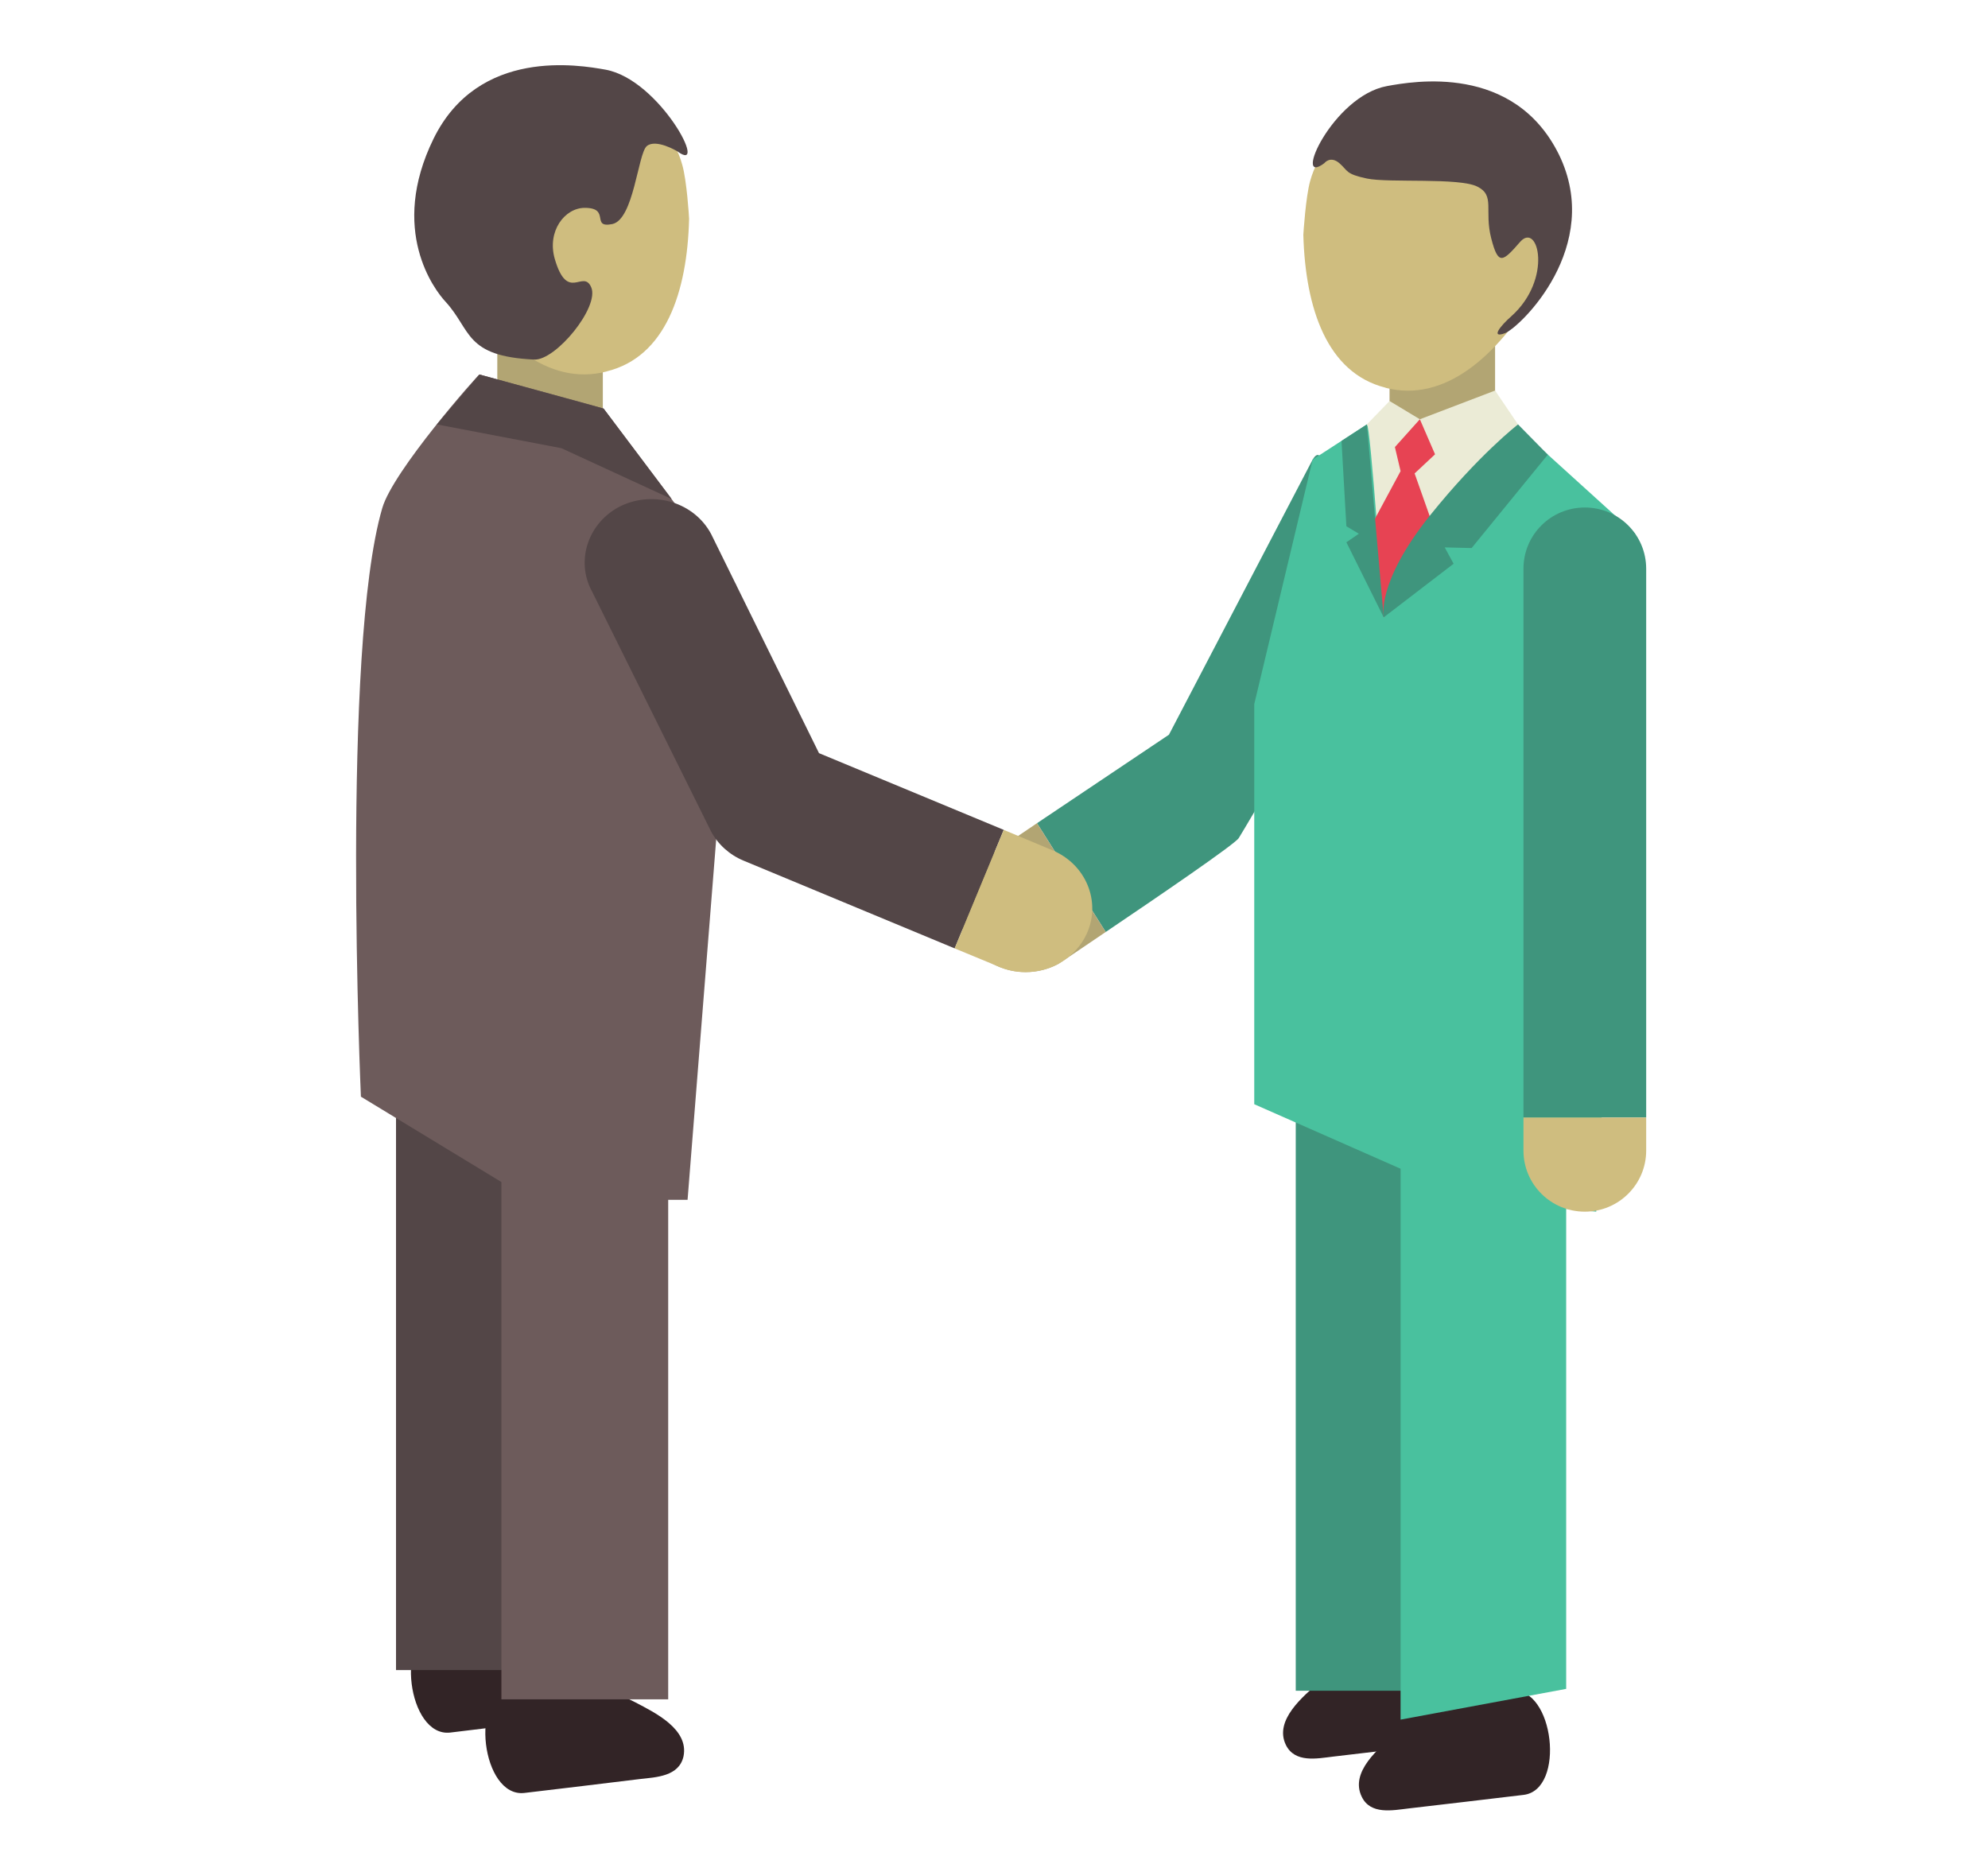 <?xml version="1.0" encoding="UTF-8"?>
<svg xmlns="http://www.w3.org/2000/svg" xmlns:xlink="http://www.w3.org/1999/xlink" width="800" zoomAndPan="magnify" viewBox="0 0 600 562.5" height="750" preserveAspectRatio="xMidYMid meet" version="1.0">
  <defs>
    <clipPath id="f8cda35ff2">
      <path d="M 459 153 L 496.949 153 L 496.949 338 L 459 338 Z M 459 153 " clip-rule="nonzero"></path>
    </clipPath>
    <clipPath id="c98dd15a05">
      <path d="M 459 337 L 496.949 337 L 496.949 366 L 459 366 Z M 459 337 " clip-rule="nonzero"></path>
    </clipPath>
  </defs>
  <path fill="#322426" d="M 456.188 510.332 C 468.988 508.844 472.668 540.195 459.816 541.703 C 448.285 543.098 436.75 544.426 425.254 545.777 C 420.34 546.352 413.602 547.793 410.965 542.215 C 407.371 534.758 416.203 527.566 421.145 523.254 C 432.012 513.738 442.332 511.992 456.188 510.332 " fill-opacity="1" fill-rule="nonzero"></path>
  <path fill="#322426" d="M 433.316 494.699 C 446.074 493.184 449.812 524.578 436.93 526.078 C 425.422 527.418 413.918 528.77 402.359 530.145 C 397.531 530.723 390.777 532.148 388.074 526.59 C 384.48 519.102 393.398 511.891 398.242 507.602 C 409.086 498.078 419.438 496.309 433.316 494.699 " fill-opacity="1" fill-rule="nonzero"></path>
  <path fill="#b2a573" d="M 451.234 142.188 L 419.379 142.188 L 419.379 99.871 L 451.234 99.871 L 451.234 142.188 " fill-opacity="1" fill-rule="nonzero"></path>
  <path fill="#ebebd6" d="M 441.082 128.09 L 459.797 130.531 L 431.93 161.082 L 409.242 157.258 L 412.539 128.09 L 428.527 126.535 L 441.082 128.09 " fill-opacity="1" fill-rule="nonzero"></path>
  <path fill="#3f957d" d="M 391.07 510.266 L 391.07 275.664 C 391.07 262.625 402.285 251.957 416.125 251.957 C 429.945 251.957 441.086 262.625 441.086 275.664 L 441.086 510.266 L 391.07 510.266 " fill-opacity="1" fill-rule="nonzero"></path>
  <path fill="#49c19e" d="M 422.711 518.988 L 422.711 303.398 C 422.711 290.316 433.898 279.695 447.664 279.695 C 461.48 279.695 472.688 290.316 472.688 294.117 L 472.688 509.707 L 422.711 518.988 " fill-opacity="1" fill-rule="nonzero"></path>
  <path fill="#3f957d" d="M 409.242 174.184 C 399.621 168.758 401.809 129.5 396.172 138.699 L 352.797 221.738 L 312.98 248.441 L 333.719 281.277 C 349.375 270.703 372.637 254.848 373.867 252.938 C 373.867 252.938 418.773 179.469 409.242 174.184 " fill-opacity="1" fill-rule="nonzero"></path>
  <path fill="#49c19e" d="M 378.547 212.508 L 396.176 138.699 L 412.539 128.09 C 413.629 127.746 417.621 186.316 417.621 186.316 L 449.91 137.426 C 450.145 137.562 458.73 130.133 459.797 130.527 L 493.504 161.082 L 481.754 365.684 L 444.152 362.18 L 378.547 333.254 L 378.547 212.508 " fill-opacity="1" fill-rule="nonzero"></path>
  <g clip-path="url(#f8cda35ff2)">
    <path fill="#3f957d" d="M 496.836 171.656 C 496.836 161.406 488.547 153.168 478.316 153.168 C 468.07 153.168 459.797 161.406 459.797 171.656 L 459.797 337.262 L 496.836 337.262 L 496.836 171.656 " fill-opacity="1" fill-rule="nonzero"></path>
  </g>
  <g clip-path="url(#c98dd15a05)">
    <path fill="#cfbd7f" d="M 459.797 337.262 L 459.797 347.242 C 459.797 357.43 468.07 365.684 478.316 365.684 C 488.547 365.684 496.836 357.43 496.836 347.242 L 496.836 337.262 L 459.797 337.262 " fill-opacity="1" fill-rule="nonzero"></path>
  </g>
  <path fill="#cfbd7f" d="M 418.359 117.086 L 418.082 116.98 C 400.57 112.531 393.98 93.234 393.359 70.852 C 393.391 70.328 394.082 59.422 395.406 54.688 C 399.957 37.719 420.219 28.16 440.562 33.305 L 440.895 33.305 C 461.254 38.457 474.125 56.453 469.582 73.441 C 468.281 78.051 463.457 88.012 463.188 88.543 C 451.465 107.805 435.906 121.473 418.359 117.086 " fill-opacity="1" fill-rule="nonzero"></path>
  <path fill="#534647" d="M 399.699 49.242 C 399.699 49.242 401.477 46.898 404.23 49.242 C 406.941 51.598 406.012 52.496 412.559 53.883 C 419.152 55.266 440.453 53.516 445.914 56.336 C 451.301 59.027 447.906 63.473 450.055 71.883 C 452.203 80.234 453.496 79.078 458.844 72.938 C 464.293 66.898 468.66 84.219 456.16 95.422 C 452.91 98.277 449.691 102.238 454.238 100.551 C 458.797 98.738 484.027 74.422 470.523 46.684 C 456.91 19.082 426.453 24.551 418.609 25.977 C 402.207 28.992 389.91 56.637 399.699 49.242 " fill-opacity="1" fill-rule="nonzero"></path>
  <path fill="#b2a573" d="M 150.09 137.238 L 181.941 137.238 L 181.941 95.039 L 150.09 95.039 L 150.09 137.238 " fill-opacity="1" fill-rule="nonzero"></path>
  <path fill="#cfbd7f" d="M 182.957 112.141 L 183.285 112.031 C 200.77 107.664 207.43 88.34 207.977 66.039 C 207.965 65.379 207.273 54.469 205.918 49.766 C 201.355 32.781 181.199 23.211 160.762 28.367 L 160.441 28.488 C 140.098 33.641 127.273 51.578 131.828 68.531 C 133.039 73.215 137.902 83.191 138.137 83.711 C 149.887 102.855 165.406 116.641 182.957 112.141 " fill-opacity="1" fill-rule="nonzero"></path>
  <path fill="#534647" d="M 204.398 45.648 C 204.398 45.648 197.941 41.773 195.188 44.105 C 192.516 46.469 191.293 66.23 184.809 67.621 C 178.156 68.949 184.414 62.73 176.492 62.73 C 170.426 62.73 165.078 69.77 167.41 78.055 C 171.277 91.426 175.977 81.102 178.418 86.664 C 181.066 92.562 167.742 108.906 161.176 108.516 C 140.184 107.52 142.344 99.664 134.469 91.059 C 131.137 87.496 117.328 69.469 130.848 41.871 C 144.406 14.258 174.906 19.625 182.793 21.031 C 199.207 24.051 214.219 52.934 204.398 45.648 " fill-opacity="1" fill-rule="nonzero"></path>
  <path fill="#e74353" d="M 437.684 132.852 L 428.527 126.531 L 419.379 128.09 L 422.711 142.188 L 412.543 161.082 L 417.621 186.316 L 435.312 166.551 L 426.945 142.879 L 437.684 132.852 " fill-opacity="1" fill-rule="nonzero"></path>
  <path fill="#ebebd6" d="M 428.531 126.535 L 451.234 117.867 L 459.805 130.527 L 435.312 142.188 L 428.531 126.535 " fill-opacity="1" fill-rule="nonzero"></path>
  <path fill="#ebebd6" d="M 419.379 121.031 L 428.531 126.531 L 417.621 138.695 L 412.543 128.086 L 419.379 121.031 " fill-opacity="1" fill-rule="nonzero"></path>
  <path fill="#3f957d" d="M 458.16 128.086 C 458.16 128.086 446.387 137.148 431.621 155.523 C 415.227 175.992 417.621 186.316 417.621 186.316 L 438.715 170.137 L 436.031 165.207 L 444.152 165.402 L 467.141 137.219 L 458.16 128.086 " fill-opacity="1" fill-rule="nonzero"></path>
  <path fill="#3f957d" d="M 412.539 128.09 L 417.621 186.32 L 406.352 163.664 L 410.113 161.082 L 406.352 158.824 L 404.879 133.078 L 412.539 128.09 " fill-opacity="1" fill-rule="nonzero"></path>
  <path fill="#b2a573" d="M 299.531 257.52 C 289.887 262.73 286.566 274.48 292.012 283.676 C 295.773 289.918 302.539 293.375 309.559 293.375 C 312.891 293.375 316.375 292.578 319.504 290.867 C 319.504 290.867 325.621 286.805 333.719 281.277 L 312.98 248.441 L 299.531 257.52 " fill-opacity="1" fill-rule="nonzero"></path>
  <path fill="#322426" d="M 131.938 491.141 C 119.078 492.691 122.953 524.434 135.926 522.887 C 147.461 521.473 159.141 520.062 170.684 518.676 C 175.598 518.09 182.555 517.887 183.82 511.785 C 185.578 503.555 175.172 498.625 169.398 495.539 C 156.523 488.742 145.918 489.48 131.938 491.141 " fill-opacity="1" fill-rule="nonzero"></path>
  <path fill="#322426" d="M 154.441 509.418 C 141.582 510.961 145.324 542.656 158.293 541.113 C 169.922 539.734 181.527 538.352 193.082 536.926 C 198.039 536.367 204.934 536.156 206.289 530.078 C 207.965 521.855 197.66 516.875 191.777 513.785 C 178.918 507.031 168.379 507.703 154.441 509.418 " fill-opacity="1" fill-rule="nonzero"></path>
  <path fill="#534647" d="M 119.523 504.027 L 119.523 266.688 C 119.523 253.445 130.789 242.68 144.695 242.68 C 158.602 242.68 169.871 253.445 169.871 266.688 L 169.871 504.027 L 119.523 504.027 " fill-opacity="1" fill-rule="nonzero"></path>
  <path fill="#6d5b5b" d="M 151.328 512.859 L 151.328 294.68 C 151.328 281.438 162.586 270.711 176.523 270.711 C 190.41 270.711 201.668 281.438 201.668 294.68 L 201.668 512.859 L 151.328 512.859 " fill-opacity="1" fill-rule="nonzero"></path>
  <path fill="#6d5b5b" d="M 115.359 153.391 C 118.551 142.125 144.305 113.059 144.695 113.027 C 144.695 113.027 181 122.871 182.176 123.312 L 222.242 176.656 L 207.516 362.117 L 160.18 362.117 L 108.926 330.977 C 108.926 330.977 102.906 196.023 115.359 153.391 " fill-opacity="1" fill-rule="nonzero"></path>
  <path fill="#534647" d="M 247.184 227.301 L 214.621 161.156 C 209.531 151.652 197.469 147.973 187.457 152.672 C 177.633 157.469 173.57 169.074 178.66 178.465 L 214.586 250.883 C 216.691 254.859 220.227 258.023 224.434 259.754 L 288.129 286.227 L 302.941 250.457 L 247.184 227.301 " fill-opacity="1" fill-rule="nonzero"></path>
  <path fill="#cfbd7f" d="M 317.535 256.574 L 302.941 250.457 L 288.129 286.227 L 301.5 291.758 C 304.094 292.875 306.816 293.398 309.52 293.398 C 317.32 293.398 324.66 289.02 327.992 281.801 C 332.414 272.094 327.746 260.785 317.535 256.574 " fill-opacity="1" fill-rule="nonzero"></path>
  <path fill="#534647" d="M 131.863 128.09 L 169.43 135.262 L 202.723 150.602 L 182.176 123.312 L 144.695 113.027 L 131.863 128.09 " fill-opacity="1" fill-rule="nonzero"></path>
</svg>
